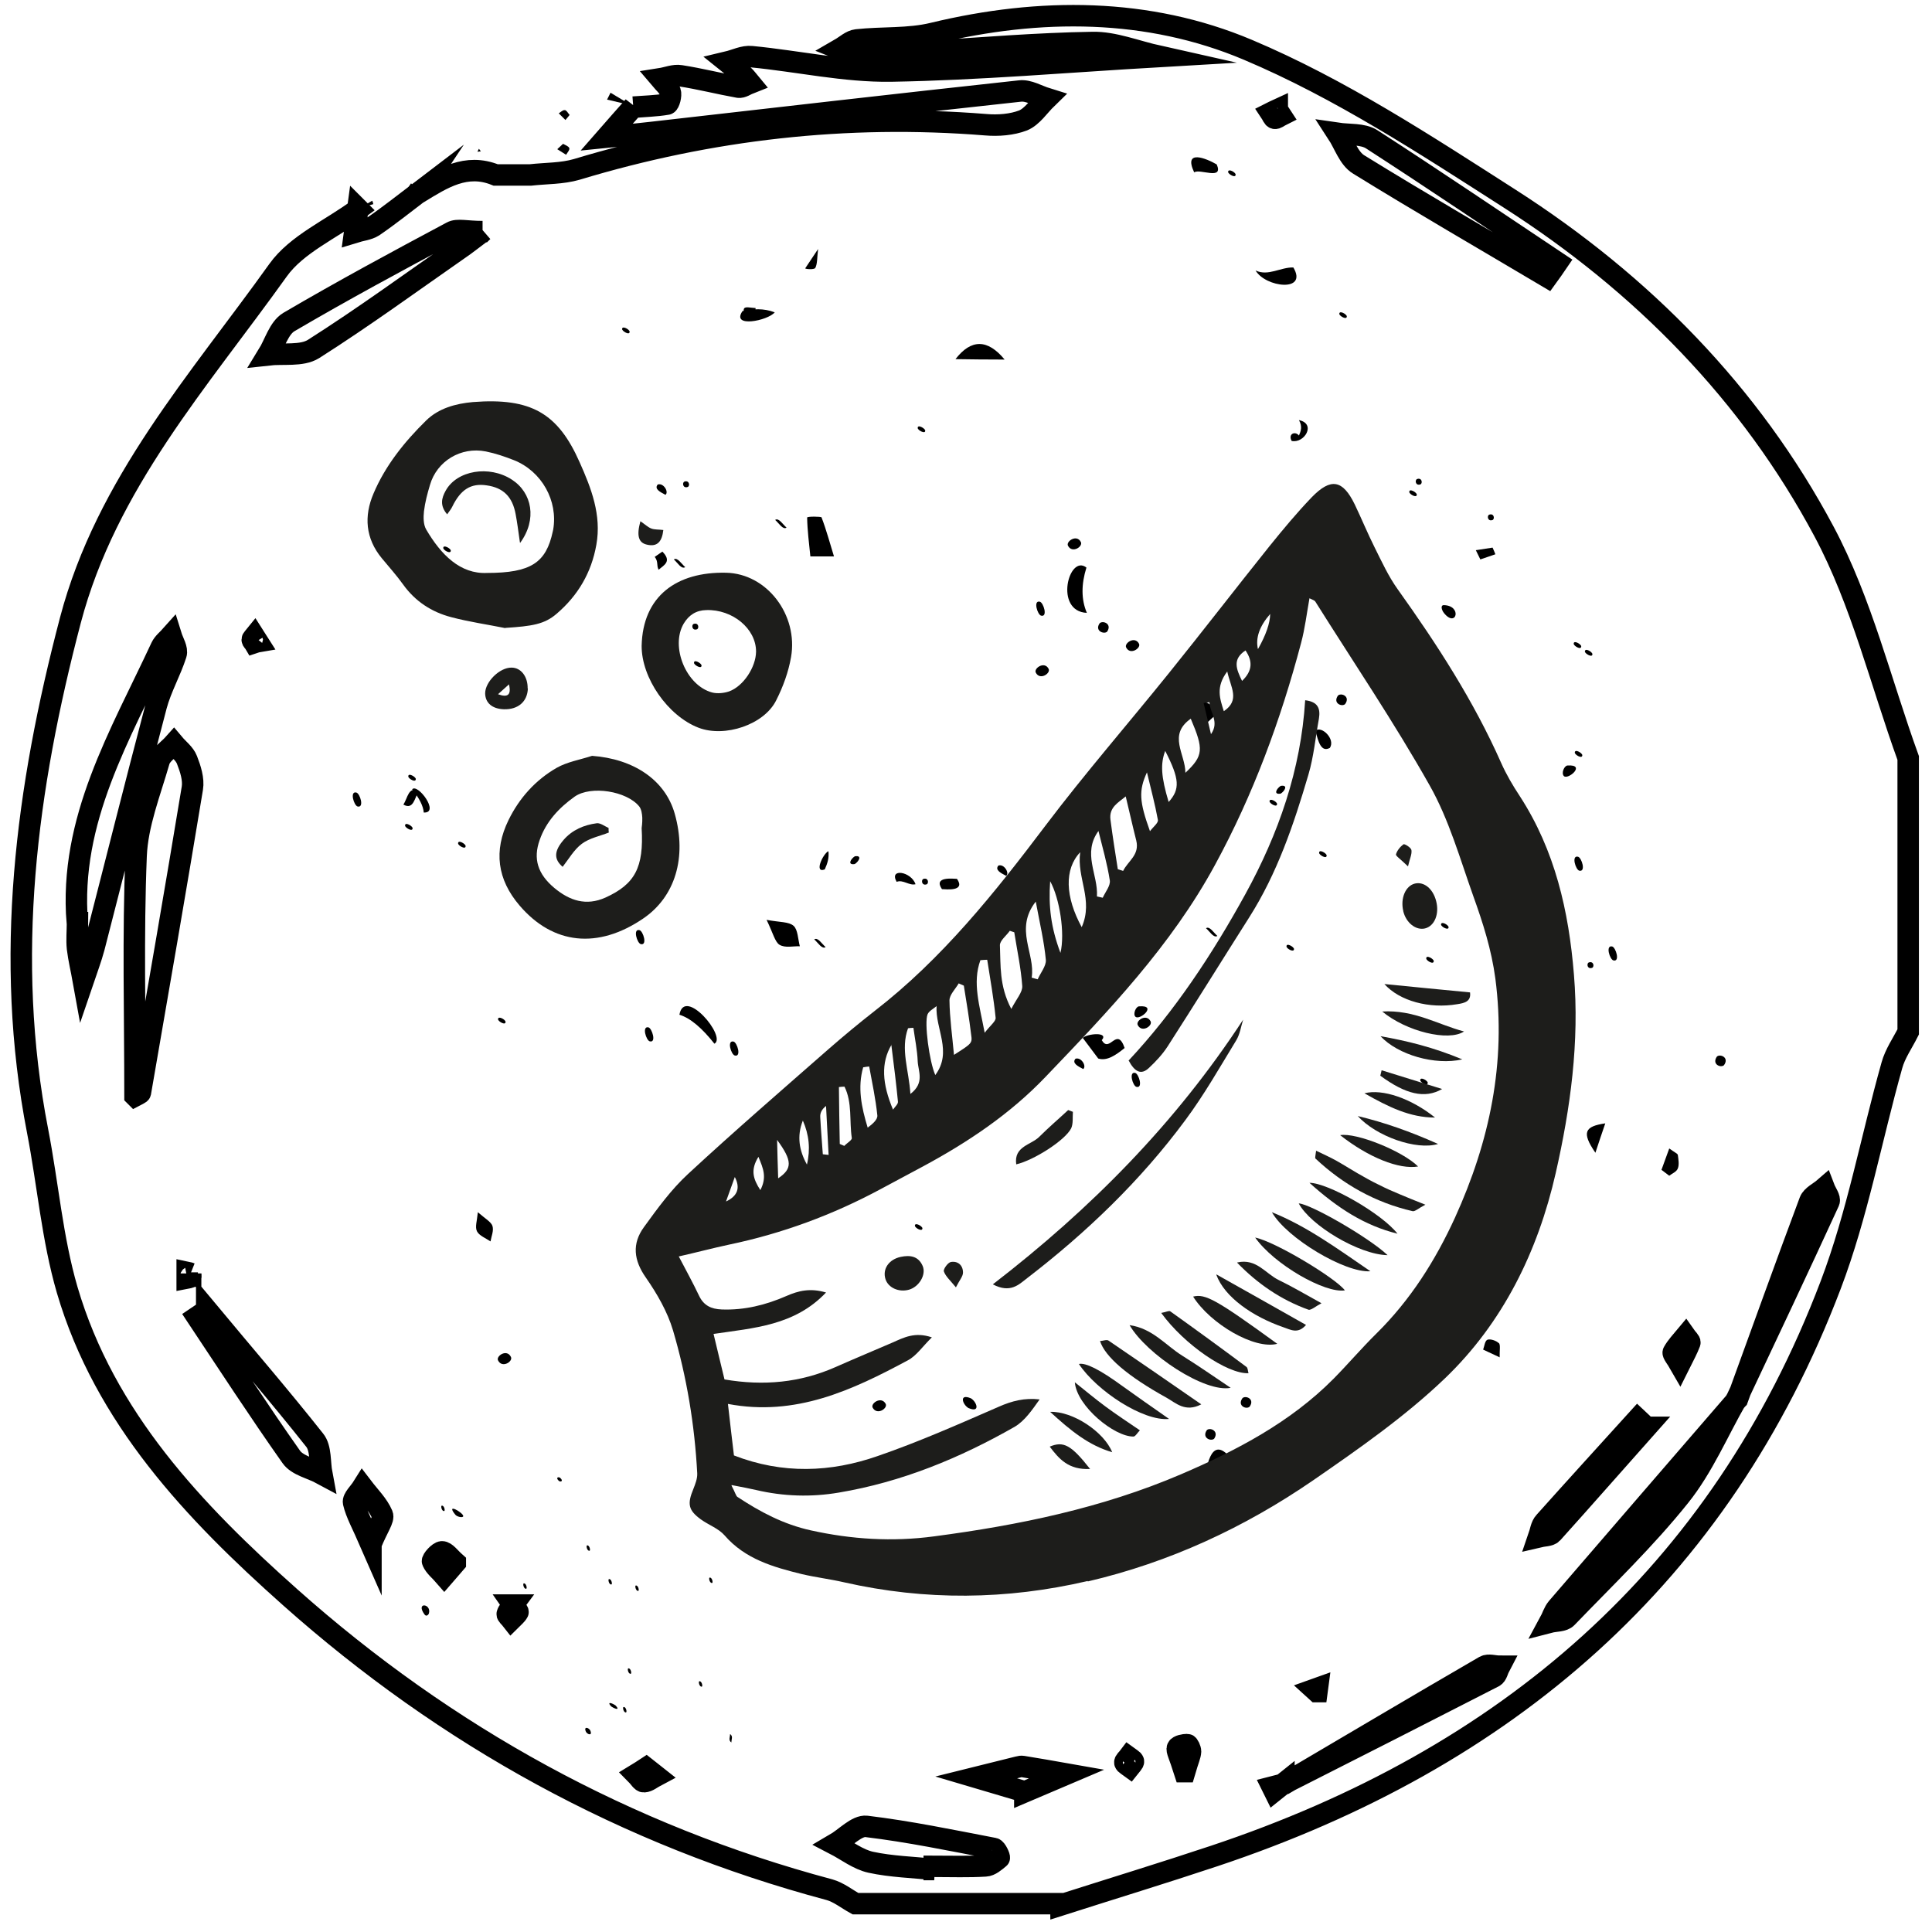 <?xml version="1.0" encoding="UTF-8"?>
<svg id="Ebene_2" xmlns="http://www.w3.org/2000/svg" width="90" height="90" version="1.1" viewBox="0 0 90 90">
  <!-- Generator: Adobe Illustrator 29.3.0, SVG Export Plug-In . SVG Version: 2.1.0 Build 146)  -->
  <defs>
    <style>
      .st0 {
        fill: #1d1d1b;
      }

      .st0, .st1 {
        fill-rule: evenodd;
      }

      .st2 {
        fill: none;
        stroke: #000;
        stroke-miterlimit: 10;
      }
    </style>
  </defs>
  <g>
    <path class="st2" d="M49.42,88.68h-9.57c-.4-.22-.78-.53-1.21-.65-9.47-2.53-17.85-7.15-25.13-13.63-4.46-3.97-8.63-8.35-10.38-14.31-.7-2.4-.9-4.94-1.38-7.41-1.57-8.07-.53-15.95,1.53-23.79,1.68-6.37,5.99-11.15,9.67-16.3.87-1.22,2.48-1.91,3.74-2.85l-.02-.02c-.05.37-.1.73-.15,1.1.29-.09.63-.12.88-.28.73-.5,1.43-1.06,2.14-1.6l-.02.03c1.1-.67,2.19-1.38,3.57-.82.54,0,1.08,0,1.62,0,.72-.08,1.48-.06,2.16-.26,6.22-1.88,12.56-2.6,19.05-2.08.58.05,1.22,0,1.74-.2.43-.18.74-.67,1.1-1.02-.42-.13-.85-.4-1.25-.35-5.72.62-11.44,1.28-17.15,1.93-.7.08-1.4.15-2.1.22.42-.48.84-.96,1.26-1.43l-.02.03c.53-.04,1.06-.05,1.58-.14.09-.02.2-.41.14-.58-.08-.23-.3-.41-.46-.6.32-.05.64-.19.94-.14.91.14,1.8.37,2.7.53.16.03.36-.12.54-.19-.1-.12-.2-.26-.32-.37-.24-.21-.49-.41-.74-.61.38-.09.76-.29,1.13-.25,2.17.21,4.33.7,6.49.67,4.11-.07,8.22-.43,12.52-.68-1.12-.25-2.13-.67-3.12-.65-2.59.04-5.17.26-7.75.42-1.06.06-2.12.18-3.18.21-.28,0-.56-.22-.84-.33.26-.15.51-.39.78-.42,1.19-.13,2.42-.03,3.56-.31,4.98-1.2,10.02-1.19,14.66.77,4.29,1.81,8.27,4.42,12.22,6.95,6.13,3.93,11.19,9.06,14.62,15.49,1.75,3.28,2.64,7.02,3.92,10.55v12.76c-.26.52-.61,1.01-.76,1.56-.96,3.41-1.6,6.94-2.85,10.23-5.16,13.57-15.13,22.07-28.72,26.6-2.37.79-4.76,1.52-7.14,2.28ZM59.81,83.09c3.26-1.65,6.52-3.31,9.78-4.98.14-.07.18-.32.27-.49-.24,0-.52-.1-.7,0-3.12,1.81-6.22,3.65-9.33,5.48-.19.05-.37.09-.56.14.03.06.06.13.09.19.15-.12.3-.24.45-.36ZM80.93,65.18c-2.8,3.24-5.6,6.48-8.39,9.72-.16.19-.23.45-.35.67.27-.07.63-.04.8-.22,1.79-1.86,3.66-3.65,5.26-5.65,1.09-1.36,1.78-3.02,2.66-4.55,1.44-3.05,2.88-6.1,4.29-9.17.07-.15-.14-.42-.22-.63-.23.2-.57.35-.67.6-1.15,3.07-2.25,6.15-3.37,9.22ZM6.29,51.05c.15-.08.24-.11.25-.15.82-4.73,1.64-9.45,2.42-14.18.07-.42-.09-.91-.25-1.32-.11-.29-.4-.5-.61-.75-.24.27-.61.5-.69.81-.42,1.46-1.01,2.93-1.07,4.41-.15,3.7-.05,7.42-.05,11.18ZM3.61,42.98c0,.4-.04.8,0,1.19.06.5.18.99.27,1.49.17-.5.36-1,.5-1.52.97-3.76,1.91-7.52,2.9-11.27.22-.82.66-1.58.92-2.39.08-.24-.14-.58-.23-.87-.16.18-.36.33-.46.54-1.9,4.09-4.3,8.04-3.91,12.83ZM72.08,12.9c.16-.22.32-.45.47-.67-2.88-1.92-5.74-3.86-8.65-5.74-.42-.27-1.06-.2-1.6-.28.32.49.53,1.17.99,1.45,2.9,1.79,5.86,3.5,8.79,5.24ZM22.48,10.79c-.75,0-1.17-.13-1.44.02-2.55,1.36-5.09,2.73-7.58,4.19-.47.28-.66,1.01-.98,1.53.71-.08,1.57.07,2.12-.27,2.33-1.48,4.56-3.11,6.83-4.69.25-.17.49-.36,1.06-.79ZM43.52,87.09s0-.1,0-.15c.8,0,1.59.03,2.39-.02.22-.01.45-.21.64-.37.03-.03-.14-.42-.25-.44-1.98-.38-3.95-.79-5.94-1.03-.45-.05-.98.54-1.48.83.56.29,1.09.71,1.68.84.96.21,1.97.23,2.96.34ZM9.63,61.03c-.15.11-.3.22-.45.32,1.45,2.18,2.88,4.38,4.39,6.52.28.4.94.53,1.42.79-.1-.53-.03-1.2-.33-1.57-1.63-2.06-3.35-4.05-5.03-6.07ZM76.69,66.49c-.13-.13-.26-.26-.4-.39-1.45,1.6-2.9,3.19-4.34,4.8-.16.17-.19.46-.27.69.21-.05.51-.04.63-.17,1.47-1.63,2.92-3.29,4.38-4.93ZM47.74,83.47c.59-.25,1.27-.54,1.95-.83-.68-.12-1.37-.24-2.05-.35-.06-.01-.13,0-.2.02-.65.16-1.3.33-1.95.49.68.2,1.36.41,2.25.67ZM17.28,71.93c.32-.79.62-1.16.53-1.37-.2-.47-.6-.86-.92-1.28-.15.24-.46.52-.42.71.12.52.4,1,.81,1.94ZM21.21,72.79c-.26-.23-.44-.5-.62-.5-.15,0-.48.37-.44.45.11.25.36.44.55.66.15-.17.29-.35.51-.6ZM78.25,63.54c.21-.42.36-.7.47-.99.02-.07-.13-.2-.2-.3-.2.24-.42.47-.57.74-.04.07.14.27.3.55ZM30.1,82.36c-.17.11-.31.21-.46.3.12.12.25.35.36.34.19-.01.37-.17.56-.27-.14-.11-.28-.23-.46-.37ZM23.9,74.77c-.11.15-.23.27-.27.41-.02.06.12.17.19.26.11-.11.24-.21.31-.34.02-.04-.12-.17-.23-.33ZM55.19,82.53c.17-.58.26-.75.27-.94,0-.11-.1-.32-.15-.32-.16,0-.41.05-.46.15-.05.12.08.32.33,1.11ZM59.5,5.11c-.11.05-.2.1-.3.15.06.09.11.24.18.25.08.02.19-.08.29-.13-.06-.09-.11-.18-.17-.27ZM52.63,82.3c.07-.09.18-.18.17-.25-.01-.07-.15-.13-.23-.19-.06.08-.18.17-.17.25.01.07.15.13.23.19ZM8.88,59.32c-.05-.02-.11-.04-.16-.05,0,.09,0,.17,0,.26.05-.01.13-.01.16-.05.03-.03,0-.11,0-.16ZM11.84,29.94c.06-.02.11-.04.17-.05-.05-.08-.11-.15-.16-.23-.04.05-.1.09-.1.14,0,.05.06.09.09.14ZM61.35,78.8l.02-.15-.14.05.11.1Z"/>
    <path d="M29.52,4.93l-1.24-.29c.05-.11.11-.21.16-.32.35.21.7.42,1.05.63,0,0,.02-.03.02-.03Z"/>
    <path d="M26.54,5.35c-.06.07-.13.16-.2.24-.1-.1-.21-.21-.31-.31.09-.06.19-.16.28-.15.08,0,.15.14.22.22Z"/>
    <path d="M26.23,6.7c.1.06.26.11.29.2.03.08-.09.21-.15.31-.14-.09-.27-.17-.41-.26.09-.08.17-.16.27-.25Z"/>
    <path d="M24.72,8.15c-.55,0-1.09,0-1.64,0,.55,0,1.09,0,1.64,0Z"/>
    <path d="M16.7,9.73c.21-.13.42-.25.64-.38.02.05.04.1.05.16-.24.07-.47.13-.71.2,0,0,.02.02.02.02Z"/>
    <path d="M19.54,8.93l-.55-.15c.05-.08.1-.16.16-.24.12.14.25.28.37.42,0,0,.02-.03.02-.03Z"/>
    <polygon points="22.4 7.05 22.24 7.07 22.31 6.93 22.4 7.05"/>
  </g>
  <path class="st1" d="M80.31,49.62c-.15.14-.58-.04-.33-.4.15-.14.59.04.33.4Z"/>
  <path class="st1" d="M60.93,23.84c.2.37.66.79.4,1.04-.2-.37-.66-.79-.4-1.04Z"/>
  <path class="st1" d="M73.51,39.91c.17.04.38.72.06.65-.17-.04-.38-.73-.06-.65Z"/>
  <path class="st1" d="M75.1,44.09c.17.04.38.73.06.65-.17-.04-.38-.72-.06-.65Z"/>
  <path class="st1" d="M62.33,32.4c.15-.14.59.04.33.4-.15.14-.59-.04-.33-.4Z"/>
  <path class="st1" d="M61.28,34.04c.28-.25.94.39.67.8-.41.22-.54-.29-.67-.8Z"/>
  <path class="st1" d="M56.32,32.18c-.2-.36-.66-.79-.4-1.04.2.37.65.79.4,1.04Z"/>
  <path class="st1" d="M56.71,33.23l-.55.5c-.34-.4-.62-.27-.95-.55.47-.35.91-.91,1.5.05Z"/>
  <path class="st1" d="M51.23,29.03c.16-.14.59.04.34.4-.16.13-.59-.05-.34-.4Z"/>
  <path class="st1" d="M48.44,28.03c.17.04.38.73.06.65-.17-.04-.38-.73-.06-.65Z"/>
  <path class="st1" d="M49.42,41.86c.16-.14.59.04.34.4-.15.14-.59-.04-.34-.4Z"/>
  <path class="st1" d="M52.88,49.98c.17.04.38.73.06.65-.17-.04-.37-.72-.06-.65Z"/>
  <path class="st1" d="M57.88,65.13c.15-.14.59.04.33.4-.15.14-.59-.04-.33-.4Z"/>
  <path class="st1" d="M56.22,66.62c.15-.14.58.04.34.4-.15.14-.59-.04-.34-.4Z"/>
  <path class="st1" d="M56.13,68.81c.07-.27.23-1.95,1.11-.99-.07.27-.23,1.95-1.11.99Z"/>
  <path class="st1" d="M34.17,48.52c.17.04.38.73.06.65-.17-.04-.38-.72-.06-.65Z"/>
  <path class="st1" d="M29.79,43.33c.17.04.38.73.06.65-.17-.04-.38-.73-.06-.65Z"/>
  <path class="st1" d="M31.65,47.27c.23-1.33,2.22,1.04,1.63,1.35-.57-.72-1.11-1.19-1.63-1.35Z"/>
  <path class="st1" d="M30.27,48.51c-.17-.04-.38-.73-.06-.65.16.04.38.73.06.65Z"/>
  <path class="st1" d="M16.6,36.92c.17.04.38.72.06.65-.17-.04-.38-.73-.06-.65Z"/>
  <path class="st1" d="M34.59,14.49c.49-.1.98-.14,1.5.06-.32.39-2.05.74-1.5-.06Z"/>
  <path class="st1" d="M53.23,44.07"/>
  <path class="st1" d="M19.51,36.86c-.2.29-.24.89-.72.62.2-.29.24-.89.72-.62Z"/>
  <path class="st1" d="M49.75,25.42c-.1-.2.41-.55.6-.17.11.21-.41.55-.6.17Z"/>
  <path class="st1" d="M48.25,31.33c-.1-.2.41-.55.6-.17.1.21-.41.55-.6.17Z"/>
  <path class="st1" d="M50.63,28.55c-1.54-.07-.84-2.76-.02-2.11-.24.77-.25,1.48.02,2.11Z"/>
  <path class="st1" d="M40.65,65.57c-.1-.2.41-.55.61-.17.1.21-.41.55-.61.17Z"/>
  <path class="st1" d="M53.06,29.99c.1.2-.41.55-.6.17-.1-.2.41-.55.6-.17Z"/>
  <path class="st1" d="M45.11,65.59c-.27-.16-.45-.69.12-.45.27.16.46.7-.12.45Z"/>
  <path class="st1" d="M53,47.75c-.1-.21.41-.55.6-.17.1.21-.41.55-.6.17Z"/>
  <path class="st1" d="M23.8,63.21c.11.21-.41.55-.6.16-.1-.2.41-.55.6-.16Z"/>
  <path class="st1" d="M46.8,16.75h0c-.9,0-1.59-.01-2.29-.02q1.1-1.42,2.29.02h0Z"/>
  <path class="st1" d="M38.27,24.1h0c.23.6.39,1.21.58,1.82-.37,0-.73,0-1.1,0-.06-.6-.14-1.21-.15-1.81,0-.06.65-.05.67-.01h0Z"/>
  <path class="st1" d="M36.97,43.13h0c.2.18.2.62.29.95-.32-.01-.68.09-.95-.07-.21-.13-.31-.57-.6-1.16.63.12,1.03.08,1.26.28h0Z"/>
  <path class="st1" d="M22.26,56.47h0c.33.29.62.45.68.64.07.22-.05.48-.09.72-.22-.15-.53-.27-.63-.47-.1-.2,0-.47.04-.89h0Z"/>
  <path class="st1" d="M38.11,11.6c-.05.41-.03.69-.13.88-.05.09-.46.06-.47.02"/>
  <path class="st1" d="M17.72,70.55c.06-.01,0-.27-.11-.25-.06.01,0,.27.11.25Z"/>
  <path class="st1" d="M17.67,70.69c-.06.01,0,.27.11.25.06,0,0-.27-.11-.25Z"/>
  <path class="st1" d="M20.69,70.39c.06-.01,0-.27-.11-.25-.06.01,0,.27.11.25Z"/>
  <path class="st1" d="M21.58,70.63c.02-.15-.85-.66-.37-.07.08.1.35.16.37.07Z"/>
  <path class="st1" d="M26.09,68.84c-.09-.06-.22,0-.05.15.09.06.22,0,.05-.15Z"/>
  <path class="st1" d="M24.4,73.76c-.06.01,0,.27.11.25.06-.01,0-.27-.11-.25Z"/>
  <path class="st1" d="M27.35,71.99c-.06.01,0,.27.11.25.06-.01,0-.27-.11-.25Z"/>
  <path class="st1" d="M28.37,73.56c-.06.01,0,.27.11.25.06-.01,0-.27-.11-.25Z"/>
  <path class="st1" d="M27.5,80.62c-.06-.14-.32-.22-.21.04.06.14.32.22.21-.04Z"/>
  <path class="st1" d="M29.73,74.11c.06-.01,0-.27-.11-.25-.06,0,0,.27.11.25Z"/>
  <path class="st1" d="M28.68,79.45c-.17-.12-.43-.2-.21.04.17.12.43.2.21-.04Z"/>
  <path class="st1" d="M29.96,75.15"/>
  <path class="st1" d="M29.38,77.97c.06-.01,0-.27-.11-.25-.06.01,0,.27.11.25Z"/>
  <path class="st1" d="M29.16,79.77c.06-.01,0-.27-.11-.25-.06.01,0,.27.11.25Z"/>
  <path class="st1" d="M33.06,73.49c-.06.01,0,.27.11.25.06,0,0-.27-.11-.25Z"/>
  <path class="st1" d="M32.58,78.32c-.06.01,0,.27.11.25.06-.01,0-.27-.11-.25Z"/>
  <path class="st1" d="M19.77,75.2c.08.12.18.04.21-.04.13-.46-.63-.55-.21.04Z"/>
  <path class="st1" d="M34.01,80.78c0,.14-.09.29.06.39,0-.14.09-.29-.06-.39Z"/>
  <path class="st1" d="M61.49,12.69"/>
  <path class="st1" d="M62.74,14.74c0-.1-.35-.3-.35-.12,0,.1.35.3.35.12Z"/>
  <path class="st1" d="M69.54,24.22c.1-.07.05-.33-.18-.24-.1.07-.05.33.18.24Z"/>
  <path class="st1" d="M57.56,8.13c0-.1-.35-.3-.35-.12,0,.1.36.31.35.12Z"/>
  <path class="st1" d="M73.83,30.35c0,.1.36.31.35.12,0-.1-.35-.31-.35-.12Z"/>
  <path class="st1" d="M73.66,30.11c0-.1-.36-.31-.35-.12,0,.1.35.31.35.12Z"/>
  <path class="st1" d="M55.63,8.03c.26-.19,1.38.39,1.05-.37-.48-.28-1.57-.73-1.05.37Z"/>
  <path class="st1" d="M60.25,12.46c-.59-.02-1.17.42-1.76.14.46.79,2.45,1.03,1.76-.14Z"/>
  <path class="st1" d="M66.18,22.56c.1-.07.05-.33-.18-.24-.1.07-.05.33.18.24Z"/>
  <path class="st1" d="M65.65,22.92c0,.1.35.3.35.12,0-.1-.36-.31-.35-.12Z"/>
  <path class="st1" d="M73.36,35.06c0,.1.35.31.35.12,0-.1-.35-.31-.35-.12Z"/>
  <path class="st1" d="M72.85,36.15c.19.2,1.06-.55.17-.49-.15.01-.3.35-.17.49Z"/>
  <path class="st1" d="M74.18,45.08c.1-.07.05-.33-.18-.24-.1.07-.05.33.18.24Z"/>
  <path class="st1" d="M68.11,36.91c0-.1-.36-.31-.35-.12,0,.1.36.31.35.12Z"/>
  <path class="st1" d="M69.77,43.42c0-.1-.36-.31-.35-.12,0,.1.36.3.35.12Z"/>
  <path class="st1" d="M67.48,43.19c0-.1-.35-.3-.35-.12,0,.1.36.3.35.12Z"/>
  <path class="st1" d="M58.39,33.84c.2.07.36-.24,0-.36-.2-.07-.36.24,0,.36Z"/>
  <path class="st1" d="M66.44,44.65c0,.1.35.31.35.12,0-.1-.36-.31-.35-.12Z"/>
  <path class="st1" d="M59.66,36.97c.19-.12.36-.42,0-.36-.19.12-.36.42,0,.36Z"/>
  <path class="st1" d="M65.02,43.81"/>
  <path class="st1" d="M61.45,39.73c0,.1.36.31.35.12,0-.1-.36-.31-.35-.12Z"/>
  <path class="st1" d="M59.14,37.33c0,.1.36.31.35.12,0-.1-.35-.3-.35-.12Z"/>
  <path class="st1" d="M52.02,29.9"/>
  <path class="st1" d="M66.51,50.44c0-.1-.35-.3-.35-.12,0,.1.35.31.35.12Z"/>
  <path class="st1" d="M43.1,20.06c0-.1-.36-.31-.35-.12,0,.1.36.3.35.12Z"/>
  <path class="st1" d="M60.28,44.21c0-.1-.36-.31-.35-.12,0,.1.35.3.35.12Z"/>
  <path class="st1" d="M36.64,24.58c-.18-.16-.36-.47-.53-.36.18.16.36.47.53.36Z"/>
  <path class="st1" d="M29.33,15.45c0-.1-.35-.3-.35-.12,0,.1.36.31.35.12Z"/>
  <path class="st1" d="M48.63,41.39c0-.1-.36-.3-.35-.12,0,.1.35.3.35.12Z"/>
  <path class="st1" d="M46.87,40.8c.17-.12-.09-.57-.36-.48-.17.2.09.34.36.48Z"/>
  <path class="st1" d="M32.05,22.68c.1-.07.05-.33-.18-.24-.1.07-.05.33.18.24Z"/>
  <path class="st1" d="M31,23.05c.17-.13-.09-.57-.36-.48-.17.2.09.34.36.48Z"/>
  <path class="st1" d="M43.88,41.42c.16,0,1.12.13.7-.48-.16,0-1.12-.13-.7.48Z"/>
  <path class="st1" d="M43.18,41.19c.1-.07.05-.33-.18-.24-.1.07-.05.33.18.24Z"/>
  <path class="st1" d="M48.36,47.79c0-.1-.35-.31-.35-.12,0,.1.36.31.35.12Z"/>
  <path class="st1" d="M31.39,26.06c.18.16.35.47.53.36-.18-.16-.36-.47-.53-.36Z"/>
  <path class="st1" d="M41.77,41.08c.29-.12.59.19.88.11-.21-.6-1.25-.76-.88-.11Z"/>
  <path class="st1" d="M30.85,25.7l-.35.24c.18.24.07.38.18.6.26-.22.63-.39.17-.85Z"/>
  <path class="st1" d="M32.48,29.31c.1-.07.05-.33-.18-.24-.1.07-.05.33.18.24Z"/>
  <path class="st1" d="M39.82,40.25c.19-.12.36-.42,0-.36-.19.12-.36.42,0,.36Z"/>
  <path class="st1" d="M32.68,31c0-.1-.36-.31-.35-.12,0,.1.36.31.35.12Z"/>
  <path class="st1" d="M37.93,43.76c.18.16.36.47.53.36-.18-.16-.36-.47-.53-.36Z"/>
  <path class="st1" d="M25.08,28.64c.1-.07.05-.33-.18-.24-.1.07-.05.33.18.24Z"/>
  <path class="st1" d="M21,25.65c0-.1-.36-.3-.35-.12,0,.1.35.3.35.12Z"/>
  <path class="st1" d="M19.37,36.29c0-.1-.36-.31-.35-.12,0,.1.35.31.35.12Z"/>
  <path class="st1" d="M21.69,39.41c0-.1-.36-.31-.35-.12,0,.1.36.31.35.12Z"/>
  <path class="st1" d="M19.74,37.85c.77.04-.29-1.38-.54-1.08.33.41.52.78.54,1.08Z"/>
  <path class="st1" d="M34.57,57.42c0-.1-.36-.31-.36-.12,0,.1.36.31.36.12Z"/>
  <path class="st1" d="M18.87,38.46c0,.1.36.31.35.12,0-.1-.36-.31-.35-.12Z"/>
  <path class="st1" d="M32.28,57.2c.1-.07.05-.33-.18-.24-.1.07-.05.33.18.24Z"/>
  <path class="st1" d="M23.55,47.6c0-.1-.35-.3-.35-.12,0,.1.36.31.35.12Z"/>
  <path class="st1" d="M66.72,27.11"/>
  <path class="st1" d="M67.26,28.19c-.17,0-.1.23,0,.36.58.73.87-.34,0-.36Z"/>
  <path class="st1" d="M56.71,43.6c-.18-.16-.36-.47-.53-.36.18.16.36.47.53.36Z"/>
  <path class="st1" d="M53.06,46.88c-.15.01-.29.36-.17.48.19.2,1.06-.55.17-.48Z"/>
  <path class="st1" d="M51.32,48.46c.36-.41-.68-.31-.88-.11l.72.96c.41.13.82-.16,1.23-.49-.36-1.04-.7.27-1.06-.36Z"/>
  <path class="st1" d="M50.1,49.32c-.17.2.09.34.36.48.17-.13-.09-.57-.36-.48Z"/>
  <path class="st1" d="M42.62,57.1c0,.1.35.3.35.12,0-.1-.36-.3-.35-.12Z"/>
  <path class="st1" d="M68.7,27.73"/>
  <path class="st1" d="M60.52,20.3c-.18-.24-.53-.09-.35.24.59.13,1.16-.8.34-.97.17.3.09.51,0,.72Z"/>
  <path class="st1" d="M38.42,40.5c.12-.26.21-.53.17-.85-.26.13-.68,1.05-.17.85Z"/>
  <path class="st1" d="M24.35,26.23"/>
  <path class="st1" d="M77.39,54.49h0l.37.28c.14-.11.34-.18.4-.34.07-.17.03-.41,0-.63-.01-.06-.17-.13-.4-.3-.12.34-.24.66-.36.99h0Z"/>
  <path class="st1" d="M74.32,53.7h0c.17-.51.27-.82.46-1.37-.95.14-1.12.41-.46,1.37h0Z"/>
  <path class="st1" d="M58.31,27.51h0c-.15.18-.31.36-.45.55,0,0,.2.23.22.22.2-.13.38-.28.56-.43-.11-.12-.22-.23-.33-.35h0Z"/>
  <path class="st1" d="M69.82,62.57h0c-.12-.12-.4-.21-.53-.16-.12.05-.14.3-.2.46.21.1.42.2.77.36-.01-.33.05-.58-.04-.67h0Z"/>
  <path class="st1" d="M58.09,69.07c-.02-.21.01-.4-.07-.5-.08-.1-.27-.13-.41-.18,0,.18-.03.36.02.54h0c.01.05.26.08.46.14"/>
  <path class="st1" d="M68.96,26.06h0c.23-.08.47-.16.7-.24-.04-.1-.08-.21-.13-.31-.26.04-.52.08-.78.12.07.14.14.29.21.43h0Z"/>
  <path class="st1" d="M35.2,14.35h0c-.24-.01-.43-.07-.52,0-.07.05-.02.26-.02.4.15.02.33.09.45.04.08-.03.06-.24.09-.44h0Z"/>
  <g>
    <path class="st0" d="M23.54,29.26c-.84-.17-1.69-.29-2.52-.51-.92-.24-1.68-.74-2.24-1.52-.3-.42-.66-.82-.99-1.22-.77-.93-.84-1.97-.39-3.02.55-1.3,1.44-2.41,2.45-3.4.58-.57,1.38-.79,2.18-.86,2.71-.21,3.96.52,4.97,2.8.54,1.21,1.03,2.46.78,3.85-.23,1.3-.86,2.37-1.86,3.22-.56.48-1.13.57-2.38.65h0ZM22.68,26.69h0c2.06,0,2.76-.48,3.07-1.93,0-.03.02-.06.02-.09.23-1.34-.53-2.71-1.82-3.23-.43-.17-.87-.32-1.32-.41-1.16-.23-2.28.45-2.6,1.56-.12.4-.23.81-.28,1.23-.03.28-.03.61.1.84.69,1.18,1.59,2.09,2.84,2.03Z"/>
    <path class="st0" d="M27.58,35.21c1.92.14,3.4,1.11,3.85,2.69.58,2.04.02,3.88-1.47,4.89-2.1,1.43-4.19,1.22-5.75-.6-1.05-1.22-1.22-2.56-.52-3.99.5-1.02,1.25-1.86,2.24-2.43.49-.28,1.1-.38,1.65-.56h0ZM29.89,38.58h0s.04-.27.03-.49c-.01-.18-.04-.39-.14-.52-.58-.72-2.25-.99-3.01-.46-.73.52-1.33,1.16-1.63,2.02-.31.87-.1,1.58.69,2.24.7.58,1.47.85,2.38.44,1.36-.62,1.79-1.39,1.68-3.24Z"/>
    <path class="st0" d="M29.89,30.09c.05-2.32,1.63-3.46,3.93-3.41,1.92.04,3.37,1.98,3.03,3.93-.12.69-.37,1.38-.69,2.01-.56,1.14-2.4,1.75-3.62,1.28-1.43-.55-2.66-2.32-2.65-3.82h0ZM35.22,30.35h0c0-1.06-1.09-1.97-2.32-1.93-.47.01-.81.23-1.05.63-.63,1.07.11,2.89,1.33,3.21.24.06.54.03.78-.05.67-.24,1.25-1.13,1.26-1.85Z"/>
    <path class="st0" d="M24.59,32.07c-.02.61-.45.99-1.12.97-.54-.02-.86-.29-.87-.74,0-.54.68-1.21,1.23-1.2.44,0,.76.42.75.97h0ZM23.71,31.88h0c-.15.14-.31.28-.51.46.44.16.63.05.51-.46Z"/>
    <path class="st0" d="M29.83,24.28c.21.14.35.28.51.34.16.06.34.04.56.07-.06.54-.28.8-.77.68-.39-.09-.48-.42-.3-1.08Z"/>
    <path class="st0" d="M24.22,25.27c-.08-.57-.13-.95-.2-1.32-.15-.81-.57-1.23-1.35-1.34-.73-.11-1.21.19-1.6.99-.05.11-.13.2-.24.36-.35-.41-.26-.76-.07-1.1.52-.95,2.03-1.2,3.08-.52.95.61,1.19,1.86.39,2.95Z"/>
    <path class="st0" d="M28.37,38.78c-.43.17-.91.26-1.27.53-.36.27-.6.7-.89,1.07-.41-.35-.41-.73.05-1.26.4-.46.94-.69,1.54-.77.17-.02.37.14.55.22,0,.07,0,.15.01.22Z"/>
  </g>
  <g>
    <path class="st0" d="M50.67,73.65c-3.78.88-7.56.92-11.35.06-.65-.15-1.32-.23-1.96-.38-1.34-.33-2.65-.7-3.61-1.81-.28-.32-.74-.48-1.1-.74-.59-.43-.64-.72-.35-1.42.09-.23.19-.48.18-.72-.12-2.27-.49-4.5-1.13-6.67-.26-.87-.74-1.7-1.26-2.45-.57-.81-.66-1.58-.09-2.36.63-.87,1.27-1.75,2.05-2.47,2.15-1.99,4.36-3.9,6.56-5.83.7-.61,1.41-1.2,2.14-1.77,3.14-2.43,5.59-5.5,7.96-8.64,1.83-2.42,3.83-4.72,5.74-7.09,1.58-1.96,3.12-3.96,4.69-5.92.63-.78,1.27-1.55,1.96-2.27.9-.93,1.45-.82,2.01.33.32.67.6,1.35.93,2.01.33.66.64,1.34,1.07,1.94,1.83,2.56,3.54,5.2,4.82,8.09.24.54.54,1.05.87,1.55,1.64,2.53,2.28,5.35,2.52,8.31.26,3.14-.16,6.22-.85,9.25-.83,3.65-2.46,6.97-5.16,9.56-1.86,1.78-4.01,3.28-6.14,4.75-3.2,2.2-6.69,3.82-10.5,4.71h0ZM34.08,69.21h0c.18.34.2.47.27.52,1.06.7,2.15,1.28,3.42,1.56,1.9.42,3.8.54,5.74.28,3.95-.52,7.83-1.32,11.5-2.89,2.59-1.11,5.1-2.42,7.12-4.46.68-.69,1.3-1.42,1.99-2.1,1.58-1.56,2.74-3.39,3.66-5.4,1.61-3.54,2.39-7.21,1.88-11.13-.18-1.35-.58-2.6-1.03-3.85-.62-1.74-1.13-3.56-2.03-5.15-1.65-2.93-3.54-5.72-5.33-8.57-.03-.05-.11-.07-.27-.15-.13.72-.21,1.41-.39,2.08-.95,3.59-2.23,7.07-4.01,10.34-2.04,3.76-4.97,6.82-7.89,9.87-1.65,1.73-3.62,3.05-5.72,4.18-.65.35-1.31.7-1.96,1.05-2.23,1.2-4.58,2.07-7.07,2.59-.75.16-1.5.36-2.34.55.34.65.66,1.23.94,1.82.22.47.57.63,1.06.65,1.06.04,2.06-.21,3.02-.63.55-.24,1.1-.38,1.84-.16-1.47,1.55-3.37,1.65-5.24,1.93.18.73.34,1.44.51,2.12,1.83.31,3.53.15,5.18-.58.88-.39,1.77-.76,2.65-1.14.52-.23,1.04-.51,1.83-.24-.44.43-.72.86-1.12,1.07-2.59,1.39-5.23,2.63-8.38,2.03.1.89.19,1.65.28,2.4,2.27.88,4.51.79,6.69.03,1.92-.66,3.79-1.49,5.65-2.3.61-.27,1.2-.42,1.9-.34-.35.49-.69,1-1.17,1.28-2.56,1.46-5.26,2.57-8.18,3.06-1.29.22-2.58.18-3.86-.12-.31-.07-.61-.13-1.14-.23h0ZM52.07,40.49h0c.08.03.17.05.25.08.22-.46.78-.74.61-1.42-.17-.67-.32-1.35-.49-2.05-.33.28-.79.5-.71,1.09.1.77.22,1.53.34,2.29h0ZM47.25,43.43h0c-.07-.02-.14-.05-.21-.07-.16.23-.47.46-.46.68.04.92-.04,1.88.53,2.96.24-.47.53-.78.51-1.07-.06-.84-.24-1.66-.37-2.49h0ZM44.91,45.92h0c-.08-.04-.17-.07-.25-.11-.15.26-.43.53-.43.79.01.82.13,1.65.21,2.54.83-.53.86-.54.8-.94-.09-.76-.22-1.52-.34-2.28h0ZM48.05,45.54h0c.1.03.19.05.29.08.13-.3.4-.62.38-.9-.08-.86-.28-1.7-.47-2.72-1.01,1.29-.01,2.42-.19,3.54h0ZM43.64,46.86h0c-.15.13-.36.23-.43.39-.16.39.08,2.2.36,2.83.81-1.09-.01-2.15.06-3.22h0ZM51.1,41.76h0c.09.02.18.04.27.06.12-.27.36-.55.33-.8-.12-.78-.34-1.54-.53-2.31-.76,1.05-.01,2.03-.07,3.04h0ZM50.32,39.7h0c-.75.79-.7,2.08.07,3.49.56-1.27-.24-2.28-.07-3.49h0ZM45.98,44.71h0c-.1,0-.21.01-.31.02-.38,1.05-.04,2.1.2,3.38.26-.34.53-.54.51-.7-.09-.9-.25-1.79-.39-2.69h0ZM55.22,36h0c.84-.79.86-1.09.25-2.52-1.08.76-.25,1.64-.25,2.52h0ZM40.5,49.68h0c-.1.01-.19.02-.29.04-.27.94-.08,1.86.21,2.81.23-.17.47-.38.45-.57-.08-.77-.24-1.52-.38-2.28h0ZM53.57,38.72h0c.15-.2.39-.38.37-.52-.13-.72-.32-1.42-.51-2.22-.39.85-.36,1.35.14,2.74h0ZM42.41,50.96h0c.68-.52.36-1.06.34-1.52-.02-.52-.13-1.04-.2-1.56-.08,0-.17.01-.25.02-.36.98.04,1.95.11,3.06h0ZM39.12,53.29h0c.07.03.14.06.21.09.12-.13.37-.27.35-.37-.12-.79.03-1.64-.34-2.39-.09,0-.17.01-.26.02.01.89.02,1.77.04,2.66h0ZM41.53,48.67h0c-.5.84-.44,1.81.07,3.02.1-.14.24-.26.23-.37-.08-.82-.18-1.64-.31-2.66h0ZM54.28,34.98h0c-.23.61-.19,1.21.16,2.38.54-.6.51-1.07-.16-2.38h0ZM49.4,44.39h0c.22-.91-.04-2.55-.48-3.34-.08,1.16.03,2.14.48,3.34h0ZM36.25,54.89h0c.67-.45.66-.82-.05-1.79.01.56.03,1.13.05,1.79h0ZM37.4,52.2h0c-.29.73-.17,1.4.19,2.05.17-.71.1-1.39-.19-2.05h0ZM57.17,31.28h0c-.55.73-.34,1.27-.16,1.85.77-.52.32-1.1.16-1.85h0ZM38.33,53.77h0c.09.01.18.02.27.03-.04-.76-.08-1.52-.12-2.28-.22.17-.28.35-.27.52.03.58.08,1.16.12,1.73h0ZM58.02,30.3h0c-.62.41-.43.87-.16,1.42.49-.47.5-.92.16-1.42h0ZM58.6,30.24h0q.56-.99.57-1.64-.75.86-.57,1.64h0ZM56.42,34.19h0c.39-.57-.06-.99-.08-1.48-.09.01-.18.03-.27.04.11.47.22.94.34,1.44h0ZM35.42,55.44h0c.31-.6.14-1-.09-1.55-.37.6-.26,1.01.09,1.55h0ZM33.82,55.97h0q.81-.38.41-1.14c-.13.37-.23.64-.41,1.14Z"/>
    <path class="st0" d="M52.57,49.41c2.15-2.3,3.9-4.95,5.44-7.75,1.55-2.82,2.59-5.8,2.79-9.04.59.07.72.38.64.86-.16.87-.24,1.77-.49,2.61-.68,2.31-1.45,4.59-2.76,6.65-1.27,2-2.52,4.02-3.8,6.01-.24.37-.55.7-.87,1-.36.34-.66.19-.95-.36Z"/>
    <path class="st0" d="M46.25,59.83c4.59-3.54,8.52-7.52,11.66-12.33-.1.32-.15.68-.32.96-.77,1.26-1.5,2.55-2.38,3.73-2.08,2.81-4.59,5.22-7.36,7.35-.39.3-.78.72-1.6.29Z"/>
    <path class="st0" d="M51.23,62.47c.15,0,.32-.08.41-.02,1.41.96,2.82,1.93,4.32,2.97-.75.39-1.19-.07-1.62-.31-1.81-1-2.87-1.91-3.1-2.65Z"/>
    <path class="st0" d="M57.33,64.65c-1.2.24-3.92-1.56-4.71-2.92,1.07.15,1.68.94,2.45,1.42.77.48,1.51,1,2.26,1.5Z"/>
    <path class="st0" d="M61.3,53.6c.35.17.67.31.97.48.32.18.63.38.96.57.32.18.64.37.98.53.33.17.67.32,1.01.46.32.14.66.27,1.18.48-.33.17-.49.33-.6.3-1.73-.4-3.23-1.24-4.52-2.45-.03-.03,0-.13.03-.37Z"/>
    <path class="st0" d="M59.25,56.47c1.62.65,3.01,1.67,4.59,2.75-1.17.09-3.9-1.54-4.59-2.75Z"/>
    <path class="st0" d="M56.67,59.37c1.38.77,2.75,1.55,4.17,2.35-.38.44-.72.22-1.05.11-1.45-.5-2.75-1.41-3.13-2.45Z"/>
    <path class="st0" d="M54.1,61.16c.23-.04.36-.12.42-.07,1.19.85,2.37,1.71,3.55,2.59.06.05.06.19.09.29-.99.04-2.99-1.33-4.06-2.8Z"/>
    <path class="st0" d="M59.5,62.6c-1.06.28-3.12-.93-3.92-2.2.57-.14,1.07.13,3.92,2.2Z"/>
    <path class="st0" d="M54.46,66.1c-1.21.12-3.38-1.32-4.2-2.56q.47-.11,2.03,1.03c.65.47,1.3.92,2.17,1.53Z"/>
    <path class="st0" d="M58.47,57.65c.94.19,3.75,1.89,4.18,2.46-.92.15-3.29-1.2-4.18-2.46Z"/>
    <path class="st0" d="M65.37,42.44c-.14-.59.1-1.17.54-1.28.42-.1.84.23.99.81.16.6-.07,1.17-.52,1.28-.42.1-.88-.26-1.01-.8Z"/>
    <path class="st0" d="M64.64,58.47c-1.33-.02-3.6-1.39-4.14-2.41.54.02,3.26,1.58,4.14,2.41Z"/>
    <path class="st0" d="M65.1,57.47c-1.54-.38-2.8-1.2-4.1-2.37.87,0,3.38,1.44,4.1,2.37Z"/>
    <path class="st0" d="M57.64,58.81c.89-.2,1.31.52,1.93.82.62.3,1.21.65,1.99,1.08-.27.14-.49.34-.61.3-1.28-.46-2.37-1.21-3.32-2.19Z"/>
    <path class="st0" d="M49.98,51.79c-.02.26.02.55-.08.77-.28.56-1.74,1.49-2.56,1.68-.12-.85.7-.9,1.08-1.29.43-.43.9-.83,1.34-1.24.07.03.14.05.21.08Z"/>
    <path class="st0" d="M64.49,45.84c1.38.14,2.66.26,3.99.39.06.43-.27.5-.6.55-1.29.22-2.68-.14-3.4-.95Z"/>
    <path class="st0" d="M42.34,60.08c-.47.13-.96-.09-1.09-.49-.15-.47.15-.92.71-1.04.43-.09.82-.04,1.02.42.18.41-.17.98-.64,1.11Z"/>
    <path class="st0" d="M50.08,64.4c.48.38.94.77,1.43,1.13.5.37,1.02.71,1.59,1.1-.12.12-.21.29-.3.29-.89.01-2.63-1.41-2.73-2.52Z"/>
    <path class="st0" d="M68.2,48.05c-.72.48-2.69,0-3.81-.93,1.48-.09,2.6.61,3.81.93Z"/>
    <path class="st0" d="M64.31,48.27c1.24.22,2.44.51,3.81,1.08-1.27.29-3-.21-3.81-1.08Z"/>
    <path class="st0" d="M63.25,51.99c1.25.3,2.44.72,3.74,1.3-1.01.31-2.89-.36-3.74-1.3Z"/>
    <path class="st0" d="M66.06,54.34c-.88.15-2.31-.42-3.63-1.46.75-.13,2.91.74,3.63,1.46Z"/>
    <path class="st0" d="M51.81,67.65c-1.09-.32-1.92-.99-2.89-1.88,1.05-.04,2.51.93,2.89,1.88Z"/>
    <path class="st0" d="M66.85,52.06c-1.17,0-2.16-.49-3.29-1.13.84-.22,2.18.24,3.29,1.13Z"/>
    <path class="st0" d="M64.37,49.86c.91.28,1.82.56,2.81.87-.81.47-1.71.24-2.88-.62.02-.08.04-.17.06-.25Z"/>
    <path class="st0" d="M50.78,68.43c-1,.05-1.44-.46-1.88-1.04.64-.27,1-.08,1.88,1.04Z"/>
    <path class="st0" d="M44.53,59.97c-.26-.32-.48-.51-.56-.74-.04-.1.18-.41.32-.44.33-.06.57.15.57.49,0,.18-.16.35-.33.69Z"/>
    <path class="st0" d="M65.59,40.36c-.36-.35-.58-.49-.56-.56.05-.18.2-.36.35-.47.05-.03.35.15.37.27.03.19-.08.41-.16.76Z"/>
  </g>
</svg>